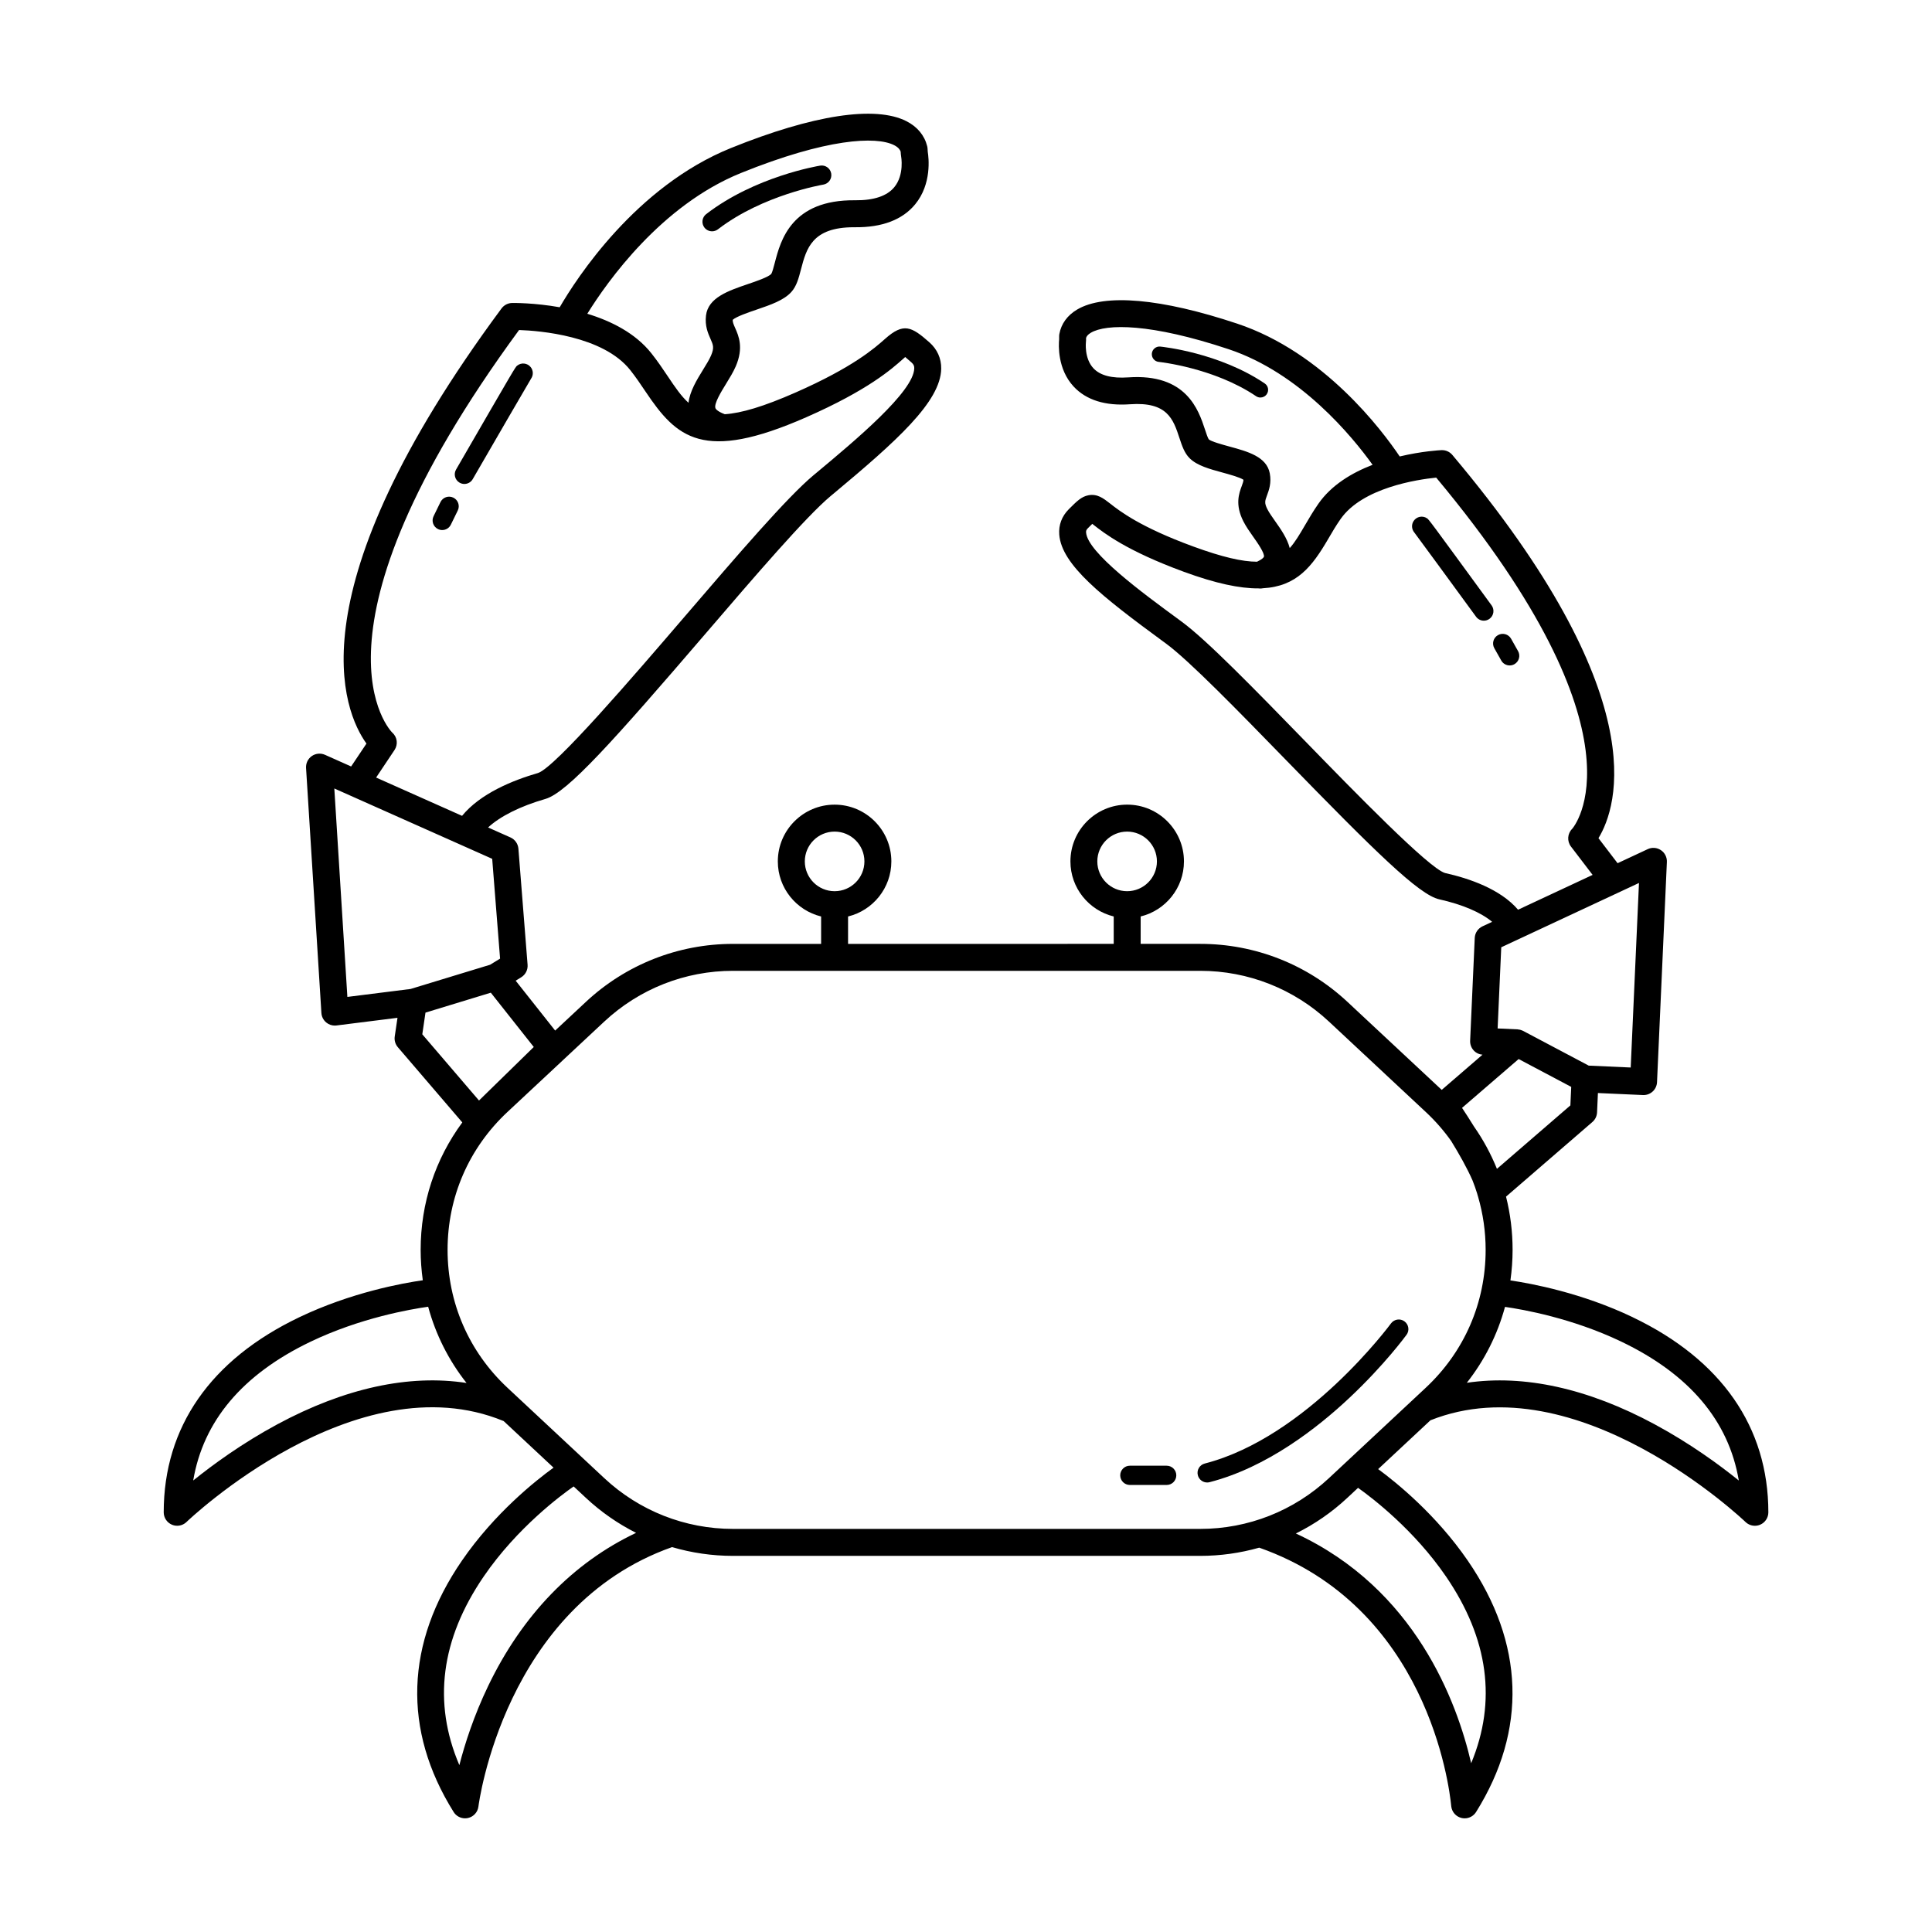 <?xml version="1.0" encoding="UTF-8"?>
<!-- Uploaded to: SVG Repo, www.svgrepo.com, Generator: SVG Repo Mixer Tools -->
<svg fill="#000000" width="800px" height="800px" version="1.1" viewBox="144 144 512 512" xmlns="http://www.w3.org/2000/svg">
 <g>
  <path d="m265.79 271.91c0.402 0.23 0.84 0.344 1.273 0.344 0.883 0 1.738-0.457 2.211-1.273 5.859-10.125 14.723-25.426 15.473-26.648 0.629-0.91 0.609-2.16-0.121-3.059-0.887-1.094-2.492-1.258-3.586-0.367-0.492 0.402-0.492 0.402-16.176 27.52-0.711 1.223-0.293 2.777 0.926 3.484z"/>
  <path d="m260.07 284.21c0.363 0.176 0.746 0.262 1.117 0.262 0.941 0 1.848-0.523 2.293-1.43l1.832-3.75c0.621-1.266 0.098-2.793-1.168-3.41-1.266-0.621-2.793-0.098-3.41 1.168l-1.832 3.75c-0.621 1.262-0.094 2.789 1.168 3.41z"/>
  <path d="m332.7 205.3c0.543 0 1.094-0.172 1.559-0.527 11.859-9.133 27.754-11.82 27.918-11.848 1.391-0.227 2.332-1.535 2.106-2.926s-1.535-2.332-2.926-2.106c-0.699 0.117-17.301 2.902-30.207 12.844-1.117 0.863-1.324 2.465-0.465 3.578 0.496 0.641 1.254 0.984 2.016 0.984z"/>
  <path d="m539.29 304.43c-16.621-22.754-16.621-22.754-17.133-23.09-1.176-0.777-2.754-0.449-3.531 0.73-0.641 0.973-0.527 2.215 0.191 3.059 0.812 1.055 10.172 13.844 16.355 22.309 0.5 0.684 1.273 1.047 2.062 1.047 0.523 0 1.047-0.16 1.5-0.492 1.133-0.828 1.387-2.422 0.555-3.562z"/>
  <path d="m544.46 313.28c-0.691-1.23-2.246-1.664-3.477-0.973s-1.664 2.246-0.973 3.477l1.84 3.266c0.469 0.832 1.336 1.301 2.227 1.301 0.422 0 0.855-0.105 1.25-0.328 1.23-0.691 1.664-2.246 0.973-3.477z"/>
  <path d="m479.17 245.62c-12.078-8.152-27.051-9.707-27.684-9.773-1.125-0.117-2.121 0.711-2.231 1.828-0.109 1.125 0.707 2.121 1.828 2.231 0.145 0.016 14.602 1.535 25.801 9.094 0.352 0.238 0.746 0.348 1.137 0.348 0.656 0 1.301-0.316 1.691-0.902 0.637-0.926 0.395-2.195-0.543-2.824z"/>
  <path d="m576.7 493.08c-13.512-6.465-26.863-8.941-32.422-9.754 0.371-2.66 0.574-5.359 0.574-8.102 0-4.836-0.598-9.559-1.738-14.102l22.887-19.781c0.746-0.641 1.188-1.562 1.234-2.543l0.23-5.133 11.934 0.535c0.055 0 0.109 0.004 0.16 0.004 1.898 0 3.477-1.496 3.566-3.41l2.613-58.367c0.055-1.25-0.543-2.434-1.582-3.129-1.039-0.695-2.363-0.797-3.496-0.266l-7.984 3.727-5.066-6.637c5.109-8.387 14.93-37.855-38.723-101.56-0.715-0.848-1.777-1.32-2.891-1.27-0.43 0.02-5.152 0.262-11.059 1.672-4.66-6.922-20.082-27.539-43.074-35.199-20.098-6.699-35.156-8.027-42.406-3.738-2.594 1.535-4.227 3.777-4.719 6.484-0.039 0.211-0.055 0.43-0.055 0.641v0.77c-0.145 1.477-0.488 7.875 3.863 12.539 3.332 3.566 8.359 5.141 14.93 4.672 9.914-0.707 11.453 3.984 13.09 8.949 0.68 2.062 1.32 4.004 2.719 5.375 1.98 1.941 5.234 2.828 8.68 3.769 1.75 0.48 4.586 1.25 5.562 1.914-0.004 0.406-0.145 0.84-0.453 1.664-0.727 1.953-1.82 4.918 0.434 9.359 0.707 1.391 1.676 2.769 2.621 4.106 1.004 1.414 3.09 4.367 2.82 5.285-0.051 0.168-0.48 0.691-1.824 1.309-3.891-0.004-9.203-1.215-16.914-4.039-14.078-5.16-19.453-9.367-22.031-11.387-1.742-1.359-3.379-2.648-5.762-2.18-1.844 0.363-3.023 1.543-5.168 3.688-1.855 1.855-2.731 4.18-2.535 6.731 0.613 8.02 11.316 16.43 27.57 28.348l0.695 0.508c6.16 4.519 19.18 17.895 31.77 30.828 23.578 24.223 35.277 35.77 40.648 36.965 6.156 1.371 11.055 3.477 14.035 5.969l-2.555 1.195c-1.203 0.562-1.996 1.75-2.055 3.078l-1.219 27.234c-0.039 0.945 0.293 1.867 0.934 2.57 0.605 0.664 1.441 1.062 2.336 1.137l-10.801 9.324-24.98-23.32c-10.621-9.914-24.469-15.375-39.004-15.375h-15.801v-7.262c6.574-1.605 11.473-7.531 11.473-14.594 0-8.293-6.746-15.043-15.043-15.043-8.293 0-15.043 6.746-15.043 15.043 0 7.062 4.898 12.988 11.473 14.594v7.262l-70.402 0.004v-7.262c6.574-1.605 11.473-7.531 11.473-14.594 0-8.293-6.746-15.043-15.043-15.043-8.293 0-15.043 6.746-15.043 15.043 0 7.062 4.898 12.988 11.473 14.594v7.262h-23.34c-14.531 0-28.383 5.461-39.004 15.375l-8.137 7.598-10.465-13.219 1.465-0.902c1.145-0.699 1.797-1.984 1.691-3.324l-2.43-30.754c-0.105-1.305-0.91-2.449-2.106-2.984l-5.93-2.641c3.215-2.973 8.508-5.633 15.203-7.566 5.785-1.672 17.941-15.281 42.406-43.781 13.098-15.262 26.648-31.043 33.207-36.516l0.742-0.613c16.621-13.863 28.395-24.355 28.52-33.117 0.035-2.727-1.055-5.144-3.148-6.992-4.734-4.18-6.832-5.254-11.719-0.91-2.746 2.438-8.453 7.512-23.797 14.258-8.43 3.703-14.309 5.438-18.68 5.723-1.602-0.598-2.348-1.219-2.488-1.617-0.43-1.18 1.594-4.457 2.801-6.418 0.945-1.535 1.926-3.125 2.602-4.691 2.121-4.938 0.742-8.051-0.168-10.113-0.441-0.996-0.672-1.543-0.66-2.172 0.922-0.863 4.277-2.012 6.328-2.707 3.715-1.27 7.219-2.465 9.215-4.68 1.391-1.547 1.93-3.606 2.555-5.996 1.438-5.488 2.918-11.16 14.027-11.16h0.293c7.18 0.074 12.582-1.984 15.945-6.082 4.434-5.391 3.582-12.367 3.332-13.898l-0.055-0.875c-0.016-0.215-0.047-0.43-0.102-0.637-0.711-2.856-2.606-5.144-5.488-6.609-8.254-4.207-24.777-1.676-46.531 7.117-25.184 10.188-40.883 34.48-45.363 42.188-6.75-1.195-12.133-1.137-12.609-1.133-1.109 0.02-2.144 0.555-2.805 1.445-55.594 75.086-41.906 106.82-35.797 115.32l-4.062 6.066-6.926-3.09c-1.145-0.508-2.469-0.383-3.492 0.328-1.027 0.711-1.602 1.91-1.527 3.16l4.066 64.922c0.059 0.984 0.527 1.898 1.285 2.527 0.645 0.535 1.449 0.82 2.277 0.82 0.145 0 0.297-0.012 0.441-0.031l16.164-2.031-0.73 4.941c-0.152 1.023 0.145 2.062 0.82 2.848l17.086 19.938c-7.164 9.715-11.039 21.387-11.039 33.773 0 2.727 0.203 5.41 0.57 8.055-5.344 0.762-18.953 3.211-32.734 9.801-23.508 11.238-35.926 29.113-35.926 51.688 0 1.438 0.855 2.731 2.176 3.289 0.449 0.191 0.922 0.281 1.391 0.281 0.91 0 1.805-0.348 2.484-1.008 0.441-0.43 44.891-42.824 83.969-26.762 0.02 0.012 0.039 0.012 0.059 0.02l13.23 12.352c-4.66 3.371-15.613 12.031-24.285 24.652-15.012 21.852-15.77 44.883-2.191 66.605 0.66 1.059 1.812 1.676 3.027 1.676 0.258 0 0.52-0.031 0.777-0.086 1.48-0.332 2.59-1.559 2.766-3.062 0.066-0.535 6.848-52.992 51.316-68.73 5.195 1.527 10.621 2.324 16.152 2.324h123.8c5.352 0 10.609-0.746 15.648-2.176 44.516 15.68 50.355 63.047 50.879 68.438 0 0.023 0.012 0.121 0.016 0.145 0.18 1.508 1.289 2.731 2.766 3.062 0.262 0.059 0.523 0.086 0.781 0.086 1.215 0 2.367-0.621 3.027-1.676 13.578-21.719 12.816-44.754-2.191-66.605-8.363-12.172-18.844-20.66-23.758-24.27l13.855-12.934c38.91-15.496 83.055 26.52 83.496 26.949 0.68 0.656 1.578 1.004 2.484 1.004 0.469 0 0.941-0.09 1.395-0.281 1.32-0.559 2.176-1.855 2.176-3.285-0.012-22.574-12.43-40.445-35.938-51.691zm-141.9-120.8c0-4.359 3.543-7.898 7.898-7.898 4.359 0 7.898 3.543 7.898 7.898 0 4.359-3.543 7.898-7.898 7.898-4.359 0-7.898-3.543-7.898-7.898zm-77.516 0c0-4.359 3.543-7.898 7.898-7.898 4.359 0 7.898 3.543 7.898 7.898 0 4.359-3.543 7.898-7.898 7.898-4.359 0-7.898-3.543-7.898-7.898zm218.87 54.621-11.129-0.5-17.383-9.203c-0.023-0.016-0.051-0.02-0.074-0.031-0.066-0.031-0.133-0.055-0.195-0.086-0.137-0.055-0.273-0.105-0.406-0.145-0.07-0.02-0.137-0.039-0.207-0.055-0.188-0.039-0.371-0.07-0.559-0.082-0.02 0-0.039-0.012-0.066-0.012l-5.25-0.238 0.961-21.508 36.5-17.043zm-106.32-164.56c-1.828-0.5-4.891-1.336-5.5-1.914-0.258-0.348-0.684-1.633-0.992-2.574-1.723-5.223-4.934-14.941-20.379-13.84-4.301 0.301-7.379-0.5-9.168-2.387-2.523-2.664-2.012-6.984-2.012-7.004 0.023-0.168 0.035-0.332 0.035-0.5v-0.562c0.125-0.398 0.422-0.875 1.273-1.379 4.082-2.414 15.816-2.535 36.512 4.363 19.004 6.332 32.746 23.121 38.148 30.637-5.457 2.106-10.898 5.336-14.355 10.305-1.395 2-2.523 3.934-3.617 5.805-1.355 2.324-2.555 4.363-3.984 5.961-0.676-2.594-2.367-5.008-3.84-7.09-0.832-1.176-1.613-2.289-2.082-3.211-0.848-1.668-0.645-2.211-0.105-3.664 0.516-1.387 1.215-3.289 0.734-5.856-0.836-4.406-5.832-5.769-10.668-7.09zm57.121 113.02c-4.246-1.219-24.023-21.531-37.105-34.98-13.383-13.75-26.023-26.738-32.66-31.609l-0.695-0.516c-9.664-7.082-24.258-17.785-24.672-23.129-0.031-0.402 0.035-0.707 0.465-1.133 0.406-0.406 0.828-0.828 1.18-1.168 0.102 0.082 0.207 0.16 0.301 0.238 2.871 2.246 8.844 6.918 23.977 12.469 8.469 3.102 14.797 4.422 19.723 4.394 0.168 0.023 0.328 0.035 0.5 0.035 0.23 0 0.469-0.023 0.699-0.07 9.008-0.48 13.074-5.805 17.281-13.004 1.023-1.75 2.074-3.559 3.309-5.324 5.805-8.328 20.359-10.488 25.352-10.992 57.359 68.781 36.207 92.887 36.027 93.082-1.266 1.266-1.402 3.269-0.312 4.695l5.734 7.508-19.758 9.227c-4.668-5.461-12.93-8.297-19.344-9.723zm19.5 49.297 13.934 7.379-0.223 4.906-19.461 16.816c-1.594-3.934-3.613-7.684-6.066-11.191-1.184-1.926-2.301-3.641-3.184-4.969zm-206.1-234.81c22.645-9.16 35.824-9.812 40.605-7.375 1.145 0.586 1.551 1.223 1.727 1.723l0.047 0.684c0.012 0.168 0.035 0.332 0.066 0.492 0.012 0.051 0.918 4.922-1.797 8.223-1.93 2.348-5.422 3.531-10.367 3.477-16.93-0.188-19.77 10.68-21.289 16.496-0.293 1.117-0.695 2.656-0.953 3.023-0.75 0.836-4.035 1.961-6.211 2.699-5.164 1.762-10.504 3.586-11.082 8.293-0.344 2.769 0.543 4.777 1.195 6.238 0.707 1.598 1.027 2.328 0.137 4.398-0.469 1.09-1.27 2.387-2.117 3.762-1.672 2.715-3.496 5.688-3.856 8.762-1.953-1.762-3.582-4.172-5.445-6.953-1.34-1.996-2.719-4.055-4.402-6.172-4.246-5.352-10.672-8.551-16.973-10.469 5.289-8.531 19.586-28.754 40.715-37.301zm-92.387 148.31c-0.266-0.25-25.816-25.746 33.59-106.7 5.43 0.188 22.234 1.512 29.457 10.609 1.5 1.895 2.805 3.836 4.066 5.715 8.227 12.254 15.195 18.828 42.559 6.805 16.375-7.195 22.652-12.777 25.668-15.457 0.191-0.172 0.395-0.348 0.586-0.516 0.473 0.395 1.074 0.926 1.664 1.445 0.621 0.543 0.742 1.008 0.73 1.535-0.086 6.156-15.652 19.141-25.953 27.73l-0.742 0.613c-7.012 5.856-20.148 21.148-34.047 37.348-13.699 15.961-34.398 40.082-38.965 41.57-6.746 1.949-15.285 5.441-20.129 11.352l-22.777-10.148 4.867-7.281c0.988-1.473 0.766-3.434-0.574-4.617zm-15.371 14.797 41.84 18.641 2.09 26.449-2.644 1.621-21.074 6.422-16.75 2.106zm24.16 59.398 17.312-5.281 11.387 14.391-14.516 14.184-15.027-17.543zm-39.234 109.09c-9.426 5.078-17.191 10.766-22.32 14.906 2.66-15.773 13.059-28.113 31.02-36.746 13.238-6.367 26.684-8.664 31.242-9.305 1.984 7.336 5.414 14.184 10.172 20.203-15.215-2.348-32.289 1.344-50.113 10.941zm55.855 69.34c-3.824 7.957-6.203 15.391-7.644 21-7.082-16.559-4.934-33.336 6.449-49.988 8.879-12.988 20.715-21.703 23.84-23.875l3.234 3.019c4.019 3.754 8.504 6.863 13.312 9.285-16.715 7.914-30.16 21.773-39.191 40.559zm64.883-41.609c-12.715 0-24.832-4.781-34.129-13.457l-25.641-23.941c-10.242-9.562-15.879-22.539-15.879-36.551 0-14.012 5.644-26.988 15.879-36.551l25.641-23.941c9.297-8.676 21.41-13.457 34.129-13.457h123.8c12.715 0 24.832 4.781 34.129 13.457l25.641 23.941c2.535 2.363 4.781 4.938 6.734 7.688 2.098 3.41 4.281 7.266 5.684 10.5 0.449 1.145 0.863 2.297 1.223 3.473 0.023 0.109 0.07 0.23 0.09 0.336 0.035 0.172 0.09 0.336 0.152 0.5 1.305 4.5 1.996 9.215 1.996 14.055 0 14.012-5.644 26.988-15.879 36.551l-25.641 23.941c-9.297 8.676-21.41 13.457-34.129 13.457zm188.95 12.621c11.262 16.48 13.48 33.082 6.664 49.473-3.769-16.297-14.852-46.238-46.461-60.879 4.938-2.445 9.539-5.606 13.652-9.453l2.832-2.644c3.769 2.68 14.879 11.16 23.312 23.504zm55.27-40.352c-17.68-9.523-34.625-13.227-49.758-10.992 4.727-6 8.137-12.812 10.117-20.113 4.801 0.684 17.828 2.992 30.773 9.184 18.062 8.637 28.516 21.004 31.188 36.828-5.129-4.137-12.891-9.828-22.32-14.906z"/>
  <path d="m516.75 497.73c0.832-1.137 0.578-2.731-0.559-3.562-1.133-0.832-2.731-0.578-3.566 0.555-0.223 0.301-22.285 30.156-49.352 37.129-1.367 0.352-2.188 1.742-1.832 3.109 0.297 1.148 1.328 1.914 2.469 1.914 0.211 0 0.422-0.023 0.641-0.082 15.145-3.898 28.539-14.332 37.109-22.395 9.227-8.672 14.852-16.344 15.09-16.668z"/>
  <path d="m453.18 532.43h-9.758c-1.41 0-2.551 1.145-2.551 2.551 0 1.41 1.145 2.551 2.551 2.551h9.758c1.41 0 2.551-1.145 2.551-2.551 0.004-1.41-1.141-2.551-2.551-2.551z"/>
 </g>
</svg>